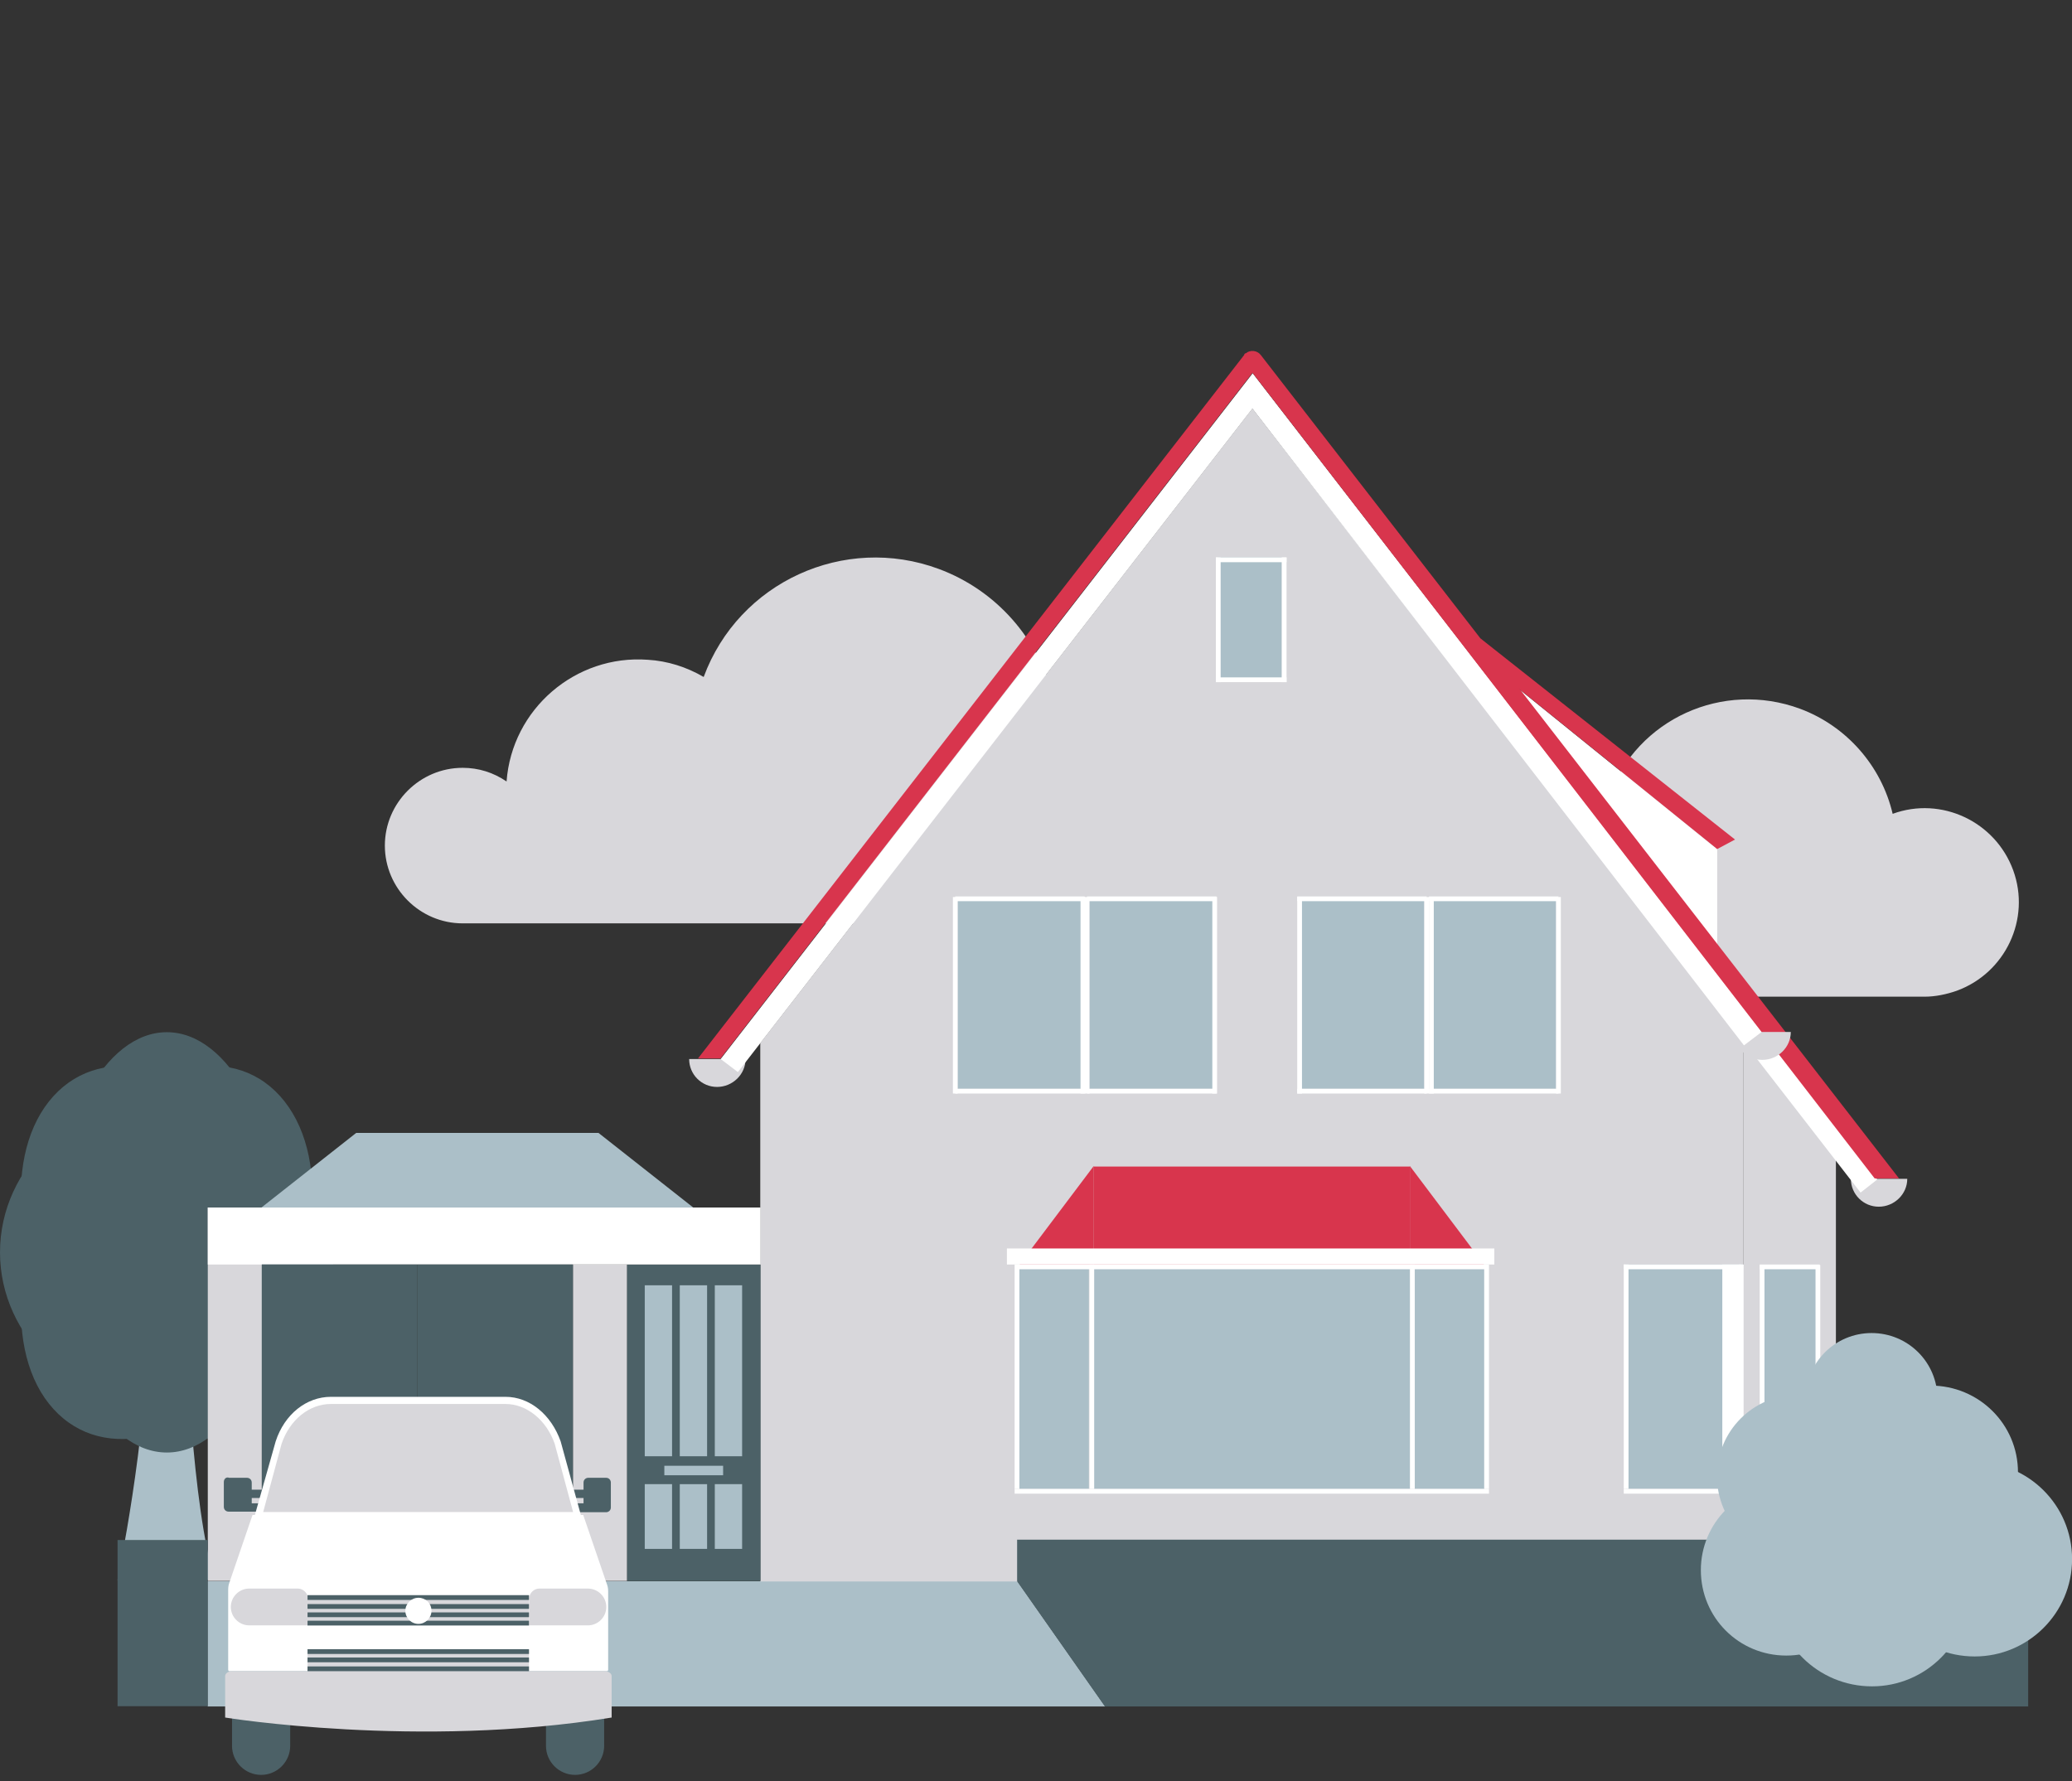 <?xml version="1.0" encoding="utf-8"?>
<!-- Generator: Adobe Illustrator 20.0.0, SVG Export Plug-In . SVG Version: 6.00 Build 0)  -->
<svg version="1.1" id="Group_338" xmlns="http://www.w3.org/2000/svg" xmlns:xlink="http://www.w3.org/1999/xlink" x="0px" y="0px"
	 viewBox="0 0 349 300" style="enable-background:new 0 0 349 300;" xml:space="preserve">
<rect x="0" y="0" width="349" height="300" fill="#333333" stroke="none"/>
<style type="text/css">
	.st0{clip-path:url(#SVGID_2_);}
	.st1{fill:#D8D7DB;}
	.st2{fill:#FFFFFF;}
	.st3{clip-path:url(#SVGID_4_);}
	.st4{fill:#ABBFC8;}
	.st5{fill:#D8354D;}
	.st6{clip-path:url(#SVGID_6_);}
	.st7{fill:#4C6167;}
	.st8{clip-path:url(#SVGID_8_);}
	.st9{clip-path:url(#SVGID_10_);}
	.st10{clip-path:url(#SVGID_12_);}
	.st11{clip-path:url(#SVGID_14_);}
	.st12{clip-path:url(#SVGID_16_);}
	.st13{clip-path:url(#SVGID_18_);}
</style>
<g>
	<defs>
		<rect id="SVGID_1_" y="59" width="349" height="239.9"/>
	</defs>
	<clipPath id="SVGID_2_">
		<use xlink:href="#SVGID_1_"  style="overflow:visible;"/>
	</clipPath>
	<g id="Group_132" transform="translate(0 0)" class="st0">
		<g id="Group_131" transform="translate(227.392 58.786)">
			<path id="Path_194" class="st1" d="M10.6,87.8c2.2,0,4.3,0.6,6,1.9C17.4,79.7,26.1,72.3,36,73c2.7,0.2,5.3,1,7.6,2.3
				c4.8-13,19.2-19.5,32.2-14.7c7.8,2.9,13.7,9.6,15.6,17.7c8.2-3,17.3,1.3,20.3,9.5c3,8.2-1.3,17.3-9.5,20.3c-1.7,0.6-3.6,1-5.4,1
				H10.6C4.8,109.1,0,104.3,0,98.4C0,92.6,4.8,87.8,10.6,87.8"/>
		</g>
	</g>
</g>
<g id="Group_133" transform="translate(251.741 53.653)">
	<path id="Path_196" class="st2" d="M0,59.1l37.5,30.3v16.5L0,59.1z"/>
</g>
<g>
	<defs>
		<rect id="SVGID_3_" y="59" width="349" height="239.9"/>
	</defs>
	<clipPath id="SVGID_4_">
		<use xlink:href="#SVGID_3_"  style="overflow:visible;"/>
	</clipPath>
	<g id="Group_135" transform="translate(0 0)" class="st3">
		<g id="Group_134" transform="translate(19.799 165.229)">
			<path id="Path_197" class="st4" d="M0,100.9c0,0,5-24,5-41.9h6.5c0,0,1,29.8,4.9,41.9H0z"/>
		</g>
	</g>
</g>
<g id="Group_136" transform="translate(249.337 48.416)">
	<path id="Path_199" class="st5" d="M2.4,64.3L0,59.1L42.9,93l-3,1.6L2.4,64.3z"/>
</g>
<g>
	<defs>
		<rect id="SVGID_5_" y="59" width="349" height="239.9"/>
	</defs>
	<clipPath id="SVGID_6_">
		<use xlink:href="#SVGID_5_"  style="overflow:visible;"/>
	</clipPath>
	<g id="Group_141" transform="translate(0 0)" class="st6">
		<g id="Group_137" transform="translate(9.101 114.769)">
			<path id="Path_200" class="st7" d="M38,94.5c0,19.6-8.5,35.4-19,35.4S0,114.1,0,94.5s8.5-35.4,19-35.4S38,74.9,38,94.5"/>
		</g>
		<g id="Group_138" transform="translate(0.001 125.745)">
			<path id="Path_201" class="st7" d="M56.2,85.2c0,14.4-12.6,26.1-28.1,26.1S0,99.6,0,85.2s12.6-26.1,28.1-26.1
				S56.2,70.7,56.2,85.2"/>
		</g>
		<g id="Group_139" transform="translate(3.537 120.439)">
			<path id="Path_202" class="st7" d="M44.4,65.1c8,10.2,5.5,29.8-5.4,43.9s-26.3,17.1-34.3,7S-0.8,86,10.1,72S36.4,54.9,44.4,65.1"
				/>
		</g>
		<g id="Group_140" transform="translate(3.537 120.44)">
			<path id="Path_203" class="st7" d="M44.4,115.9c-8,10.2-23.3,7.1-34.3-7S-3.3,75.2,4.7,65.1S28,58,39,72S52.4,105.7,44.4,115.9"
				/>
		</g>
	</g>
</g>
<g id="Group_142" transform="translate(34.956 207.246)">
	<path id="Path_205" class="st4" d="M0,80.2h151.2l-14.8-21.1H0V80.2z"/>
</g>
<g id="Group_143" transform="translate(128.057 9.698)">
	<path id="Path_206" class="st1" d="M82.9,59.1L0,166v90.7h165.6v-90.7l-22.4-29.1L82.9,59.1z"/>
</g>
<path id="Path_207" class="st4" d="M273.8,250.8h19.8V213h-19.8V250.8z"/>
<g>
	<defs>
		<rect id="SVGID_7_" y="59" width="349" height="239.9"/>
	</defs>
	<clipPath id="SVGID_8_">
		<use xlink:href="#SVGID_7_"  style="overflow:visible;"/>
	</clipPath>
	<g id="Group_146" transform="translate(0 0)" class="st8">
		<g id="Group_144" transform="translate(311.753 139.463)">
			<path id="Path_208" class="st1" d="M4.7,63.8L4.7,63.8c-2.6,0-4.7-2.1-4.7-4.7h9.5C9.5,61.7,7.3,63.8,4.7,63.8"/>
		</g>
		<g id="Group_145" transform="translate(116.078 119.289)">
			<path id="Path_209" class="st1" d="M4.7,63.8L4.7,63.8c-2.6,0-4.7-2.1-4.7-4.7h9.5C9.5,61.7,7.3,63.8,4.7,63.8"/>
		</g>
	</g>
</g>
<g id="Group_147" transform="translate(293.634 114.635)">
	<path id="Path_211" class="st1" d="M15.6,151.7H0V59.1l15.6,19.2V151.7z"/>
</g>
<path id="Path_212" class="st7" d="M128.1,266.3h-22.5V213h22.5V266.3z"/>
<path id="Path_213" class="st1" d="M35,203.4h9.1v62.9H35V203.4z"/>
<path id="Path_214" class="st1" d="M96.5,213h9.1v53.3h-9.1V213z"/>
<path id="Path_215" class="st2" d="M290.1,213h3.2v38.2h-3.2V213z"/>
<g>
	<defs>
		<rect id="SVGID_9_" y="59" width="349" height="239.9"/>
	</defs>
	<clipPath id="SVGID_10_">
		<use xlink:href="#SVGID_9_"  style="overflow:visible;"/>
	</clipPath>
	<g id="Group_149" transform="translate(0 0)" class="st9">
		<g id="Group_148" transform="translate(64.824 34.835)">
			<path id="Path_216" class="st1" d="M13.1,94.5c2.7,0,5.2,0.8,7.4,2.3c0.9-12.2,11.6-21.4,23.8-20.5c3.3,0.2,6.5,1.2,9.4,2.9
				c5.9-16,23.7-24.1,39.6-18.2c9.7,3.6,16.9,11.8,19.3,21.8c10.1-3.7,21.3,1.5,25,11.7c3.7,10.1-1.5,21.3-11.7,25
				c-2.1,0.8-4.4,1.2-6.7,1.2H13.1c-7.2,0-13.1-5.9-13.1-13.1S5.9,94.5,13.1,94.5"/>
		</g>
	</g>
</g>
<g id="Group_150" transform="translate(44.002 131.829)">
	<path id="Path_218" class="st4" d="M72.8,71.6H0l16-12.6h40.8L72.8,71.6z"/>
</g>
<path id="Path_219" class="st4" d="M184.2,250.8h53.3v-37.4h-53.3V250.8z"/>
<path id="Path_220" class="st4" d="M238.2,250.8H250v-37.4h-11.7V250.8z"/>
<path id="Path_221" class="st4" d="M171.7,250.8h11.7v-37.4h-11.7V250.8z"/>
<path id="Path_222" class="st4" d="M108.6,245.3h4.6v-28.8h-4.6V245.3z"/>
<path id="Path_223" class="st4" d="M114.5,245.3h4.6v-28.8h-4.6V245.3z"/>
<path id="Path_224" class="st4" d="M120.4,245.3h4.6v-28.8h-4.6V245.3z"/>
<path id="Path_225" class="st4" d="M108.6,260.9h4.6V250h-4.6V260.9z"/>
<path id="Path_226" class="st4" d="M114.5,260.9h4.6V250h-4.6V260.9z"/>
<path id="Path_227" class="st4" d="M120.4,260.9h4.6V250h-4.6V260.9z"/>
<path id="Path_228" class="st5" d="M184.2,213h53.3v-16.5h-53.3V213z"/>
<g id="Group_151" transform="translate(237.476 137.413)">
	<path id="Path_229" class="st5" d="M0,75.6h12.5L0,59V75.6z"/>
</g>
<g id="Group_152" transform="translate(171.72 137.413)">
	<path id="Path_230" class="st5" d="M0,75.6h12.5V59L0,75.6z"/>
</g>
<path id="Path_231" class="st2" d="M237.5,250.8h0.8V213h-0.8V250.8z"/>
<path id="Path_232" class="st2" d="M171.1,213.8h79.2V213h-79.2V213.8z"/>
<path id="Path_233" class="st2" d="M170.9,251.6h79.9v-0.8h-79.9V251.6z"/>
<path id="Path_234" class="st2" d="M273.5,251.6h20.1v-0.8h-20.1V251.6z"/>
<path id="Path_235" class="st2" d="M273.5,213.8h20.1V213h-20.1V213.8z"/>
<path id="Path_236" class="st2" d="M250,250.8h0.8V213H250V250.8z"/>
<path id="Path_237" class="st2" d="M292.9,250.8h0.8V213h-0.8V250.8z"/>
<path id="Path_238" class="st2" d="M273.5,250.8h0.8V213h-0.8V250.8z"/>
<path id="Path_239" class="st4" d="M241.1,183.4h21v-31.8h-21V183.4z"/>
<path id="Path_240" class="st2" d="M170.9,250.8h0.8V213h-0.8V250.8z"/>
<path id="Path_241" class="st2" d="M183.5,250.8h0.8V213h-0.8V250.8z"/>
<path id="Path_242" class="st2" d="M251.7,210.3h-82.1v2.7h82.1L251.7,210.3z"/>
<path id="Path_243" class="st2" d="M128.1,203.4H35v9.6h93.1V203.4z"/>
<path id="Path_244" class="st7" d="M70.3,266.3H44.1V213h26.2V266.3z"/>
<path id="Path_245" class="st7" d="M96.5,266.3H70.3V213h26.2V266.3z"/>
<path id="Path_246" class="st4" d="M111.9,248.5h9.9v-1.6h-9.9V248.5z"/>
<g id="Group_153" transform="translate(121.386 3.786)">
	<path id="Path_247" class="st2" d="M194.8,194.9L89.6,59.1L0,174.6l2.9,2.2L89.6,65l102.4,132.1L194.8,194.9z"/>
</g>
<path id="Path_248" class="st4" d="M296.8,264.1h9.6v-51h-9.6V264.1z"/>
<path id="Path_249" class="st2" d="M296.4,264.1h10.1v-0.8h-10.1V264.1z"/>
<path id="Path_250" class="st2" d="M296.4,213.8h10.1V213h-10.1V213.8z"/>
<path id="Path_251" class="st2" d="M305.8,264.1h0.8v-51h-0.8V264.1z"/>
<path id="Path_252" class="st2" d="M296.4,264.1h0.8v-51h-0.8V264.1z"/>
<path id="Path_253" class="st4" d="M205.2,114.5h10.7V93.9h-10.7V114.5z"/>
<path id="Path_254" class="st2" d="M204.8,114.9h11.9v-0.8h-11.9V114.9z"/>
<path id="Path_255" class="st2" d="M204.8,94.7h11.9v-0.8h-11.9V94.7z"/>
<path id="Path_256" class="st2" d="M215.9,114.9h0.8v-21h-0.8V114.9z"/>
<path id="Path_257" class="st2" d="M204.8,114.9h0.8v-21h-0.8V114.9z"/>
<g>
	<defs>
		<rect id="SVGID_11_" y="59" width="349" height="239.9"/>
	</defs>
	<clipPath id="SVGID_12_">
		<use xlink:href="#SVGID_11_"  style="overflow:visible;"/>
	</clipPath>
	<g id="Group_156" transform="translate(0 0)" class="st10">
		<g id="Group_154" transform="translate(117.561 0)">
			<path id="Path_258" class="st5" d="M92,59.8L0,178.3h3.8h0L93.4,62.8l104.8,135.7h4.1L94.8,59.8c-0.6-0.8-1.8-0.9-2.5-0.3
				C92.2,59.5,92,59.6,92,59.8"/>
		</g>
		<g id="Group_155" transform="translate(292.135 114.731)">
			<path id="Path_259" class="st1" d="M4.7,63.8L4.7,63.8c-2.6,0-4.7-2.1-4.7-4.7h9.5C9.5,61.7,7.3,63.8,4.7,63.8"/>
		</g>
	</g>
</g>
<g id="Group_157" transform="translate(210.946 3.787)">
	<path id="Path_261" class="st2" d="M0,65l82.8,107.3l2.9-2.2L0,59.1"/>
</g>
<path id="Path_262" class="st2" d="M240.7,151.8h21.8v-0.8h-21.8V151.8z"/>
<path id="Path_263" class="st2" d="M262.1,184.2h0.8v-33.1h-0.8V184.2z"/>
<path id="Path_264" class="st2" d="M240.7,184.2h0.8v-33.1h-0.8V184.2z"/>
<path id="Path_265" class="st2" d="M240.7,184.2h21.8v-0.8h-21.8V184.2z"/>
<path id="Path_266" class="st4" d="M218.9,183.4h21v-31.8h-21V183.4z"/>
<path id="Path_267" class="st2" d="M218.5,151.8h21.8v-0.8h-21.8V151.8z"/>
<path id="Path_268" class="st2" d="M239.9,184.2h0.8v-33.1h-0.8L239.9,184.2z"/>
<path id="Path_269" class="st2" d="M218.5,184.2h0.8v-33.1h-0.8V184.2z"/>
<path id="Path_270" class="st2" d="M218.5,184.2h21.8v-0.8h-21.8V184.2z"/>
<path id="Path_271" class="st4" d="M182.3,183.4h-21v-31.8h21L182.3,183.4z"/>
<path id="Path_272" class="st2" d="M160.9,151.8h21.8v-0.8h-21.8V151.8z"/>
<path id="Path_273" class="st2" d="M160.5,184.2h0.8v-33.1h-0.8V184.2z"/>
<path id="Path_274" class="st2" d="M182,184.2h0.8v-33.1H182V184.2z"/>
<path id="Path_275" class="st2" d="M160.9,184.2h21.8v-0.8h-21.8V184.2z"/>
<path id="Path_276" class="st4" d="M204.5,183.4h-21v-31.8h21V183.4z"/>
<path id="Path_277" class="st2" d="M183.1,151.8h21.8v-0.8h-21.8L183.1,151.8z"/>
<path id="Path_278" class="st2" d="M182.7,184.2h0.8v-33.1h-0.8V184.2z"/>
<path id="Path_279" class="st2" d="M204.2,184.2h0.8v-33.1h-0.8V184.2z"/>
<path id="Path_280" class="st2" d="M183.1,184.2h21.8v-0.8h-21.8L183.1,184.2z"/>
<g>
	<defs>
		<rect id="SVGID_13_" y="59" width="349" height="239.9"/>
	</defs>
	<clipPath id="SVGID_14_">
		<use xlink:href="#SVGID_13_"  style="overflow:visible;"/>
	</clipPath>
	<g id="Group_166" transform="translate(0 0)" class="st11">
		<g id="Group_158" transform="translate(37.701 189.727)">
			<path id="Path_281" class="st7" d="M7.2,63.5H4.7v-0.9h2.5c0.4,0,0.7-0.3,0.7-0.7s-0.3-0.7-0.7-0.7H4.7v-1.2
				c0-0.5-0.4-0.8-0.8-0.8c0,0,0,0,0,0h-3C0.4,59,0,59.4,0,59.9c0,0,0,0,0,0v4.2c0,0.5,0.4,0.8,0.8,0.8l0,0h6.4
				c0.4,0,0.7-0.3,0.7-0.7C7.9,63.8,7.6,63.5,7.2,63.5"/>
		</g>
		<g id="Group_159" transform="translate(95.089 189.727)">
			<path id="Path_282" class="st7" d="M0.7,63.5h2.5v-0.9H0.7c-0.4,0-0.7-0.3-0.7-0.7c0-0.4,0.3-0.7,0.7-0.7h2.5v-1.2
				c0-0.5,0.4-0.8,0.8-0.8c0,0,0,0,0,0h3c0.5,0,0.8,0.4,0.8,0.8c0,0,0,0,0,0v4.2c0,0.5-0.4,0.8-0.8,0.8l0,0H0.7
				c-0.4,0-0.7-0.3-0.7-0.7C0,63.8,0.3,63.5,0.7,63.5"/>
		</g>
		<g id="Group_160" transform="translate(39.081 228.37)">
			<path id="Path_283" class="st7" d="M4.9,70.6L4.9,70.6c-2.7,0-4.9-2.2-4.9-4.9v-6.6h9.8v6.6C9.8,68.4,7.6,70.6,4.9,70.6"/>
		</g>
		<g id="Group_161" transform="translate(91.962 228.37)">
			<path id="Path_284" class="st7" d="M4.9,70.6L4.9,70.6c-2.7,0-4.9-2.2-4.9-4.9v-6.6h9.8v6.6C9.8,68.4,7.6,70.6,4.9,70.6"/>
		</g>
		<g id="Group_162" transform="translate(38.434 176.288)">
			<path id="Path_285" class="st2" d="M63.7,90.3l-3.9-11.4h-0.4L56,66.5c-1.6-4.5-5.2-7.5-9.3-7.5H17.3c-4.1,0-7.8,2.9-9.3,7.5
				L4.5,78.9H4.1L0.2,90.3C0,90.8,0,91.3,0,91.7V105c0,0.1,0.1,0.2,0.2,0.2c0,0,0,0,0,0h63.6c0.1,0,0.2-0.1,0.2-0.2c0,0,0,0,0,0
				V91.7C64,91.2,63.9,90.8,63.7,90.3"/>
		</g>
		<g id="Group_163" transform="translate(44.33 177.393)">
			<path id="Path_286" class="st1" d="M52.2,77.3H0l3.1-11.5c1.4-4.1,4.7-6.7,8.3-6.7h29.4c3.6,0,6.9,2.7,8.3,6.7L52.2,77.3z"/>
		</g>
		<g id="Group_164" transform="translate(38.878 208.585)">
			<path id="Path_287" class="st1" d="M12.9,65.2H3.1c-1.7,0-3.1-1.4-3.1-3.1c0,0,0,0,0,0c0-1.7,1.4-3.1,3.1-3.1h8.2
				c0.9,0,1.7,0.8,1.7,1.7V65.2z"/>
		</g>
		<g id="Group_165" transform="translate(89.124 208.585)">
			<path id="Path_288" class="st1" d="M9.9,65.2H0v-4.5c0-0.9,0.8-1.7,1.7-1.7h8.2c1.7,0,3.1,1.4,3.1,3.1
				C13,63.8,11.6,65.2,9.9,65.2C9.9,65.2,9.9,65.2,9.9,65.2"/>
		</g>
	</g>
</g>
<path id="Path_290" class="st1" d="M89.1,273.8H51.8v-5.1h37.3V273.8z"/>
<path id="Path_291" class="st7" d="M51.8,272.4h37.3v-0.8H51.8V272.4z"/>
<path id="Path_292" class="st7" d="M51.8,273.8h37.3v-0.8H51.8V273.8z"/>
<path id="Path_293" class="st7" d="M51.8,271h37.3v-0.8H51.8V271z"/>
<path id="Path_294" class="st7" d="M51.8,269.5h37.3v-0.8H51.8V269.5z"/>
<g>
	<defs>
		<rect id="SVGID_15_" y="59" width="349" height="239.9"/>
	</defs>
	<clipPath id="SVGID_16_">
		<use xlink:href="#SVGID_15_"  style="overflow:visible;"/>
	</clipPath>
	<g id="Group_169" transform="translate(0 0)" class="st12">
		<g id="Group_167" transform="translate(37.924 222.411)">
			<path id="Path_295" class="st1" d="M1.1,59.1c-0.6,0-1.1,0.4-1.1,0.8v7c0,0,32.6,5.3,65.1,0v-7c0-0.4-0.5-0.8-1.1-0.8H1.1z"/>
		</g>
		<g id="Group_168" transform="translate(68.275 210.037)">
			<path id="Path_296" class="st2" d="M4.4,61.3c0,1.2-1,2.2-2.2,2.2l0,0c-1.2,0-2.2-1-2.2-2.2l0,0c0-1.2,1-2.2,2.2-2.2l0,0
				C3.4,59.1,4.4,60,4.4,61.3L4.4,61.3"/>
		</g>
	</g>
</g>
<path id="Path_298" class="st1" d="M89.1,281.5H51.8v-3.6h37.3V281.5z"/>
<path id="Path_299" class="st7" d="M51.8,280h37.3v-0.8H51.8V280z"/>
<path id="Path_300" class="st7" d="M51.8,281.5h37.3v-0.8H51.8V281.5z"/>
<path id="Path_301" class="st7" d="M51.8,278.6h37.3v-0.8H51.8V278.6z"/>
<g id="Group_170" transform="translate(171.32 200.35)">
	<path id="Path_302" class="st7" d="M123.7,63.7v-4.7H0V66l14.8,21.1h155.5V63.7H123.7z"/>
</g>
<g>
	<defs>
		<rect id="SVGID_17_" y="59" width="349" height="239.9"/>
	</defs>
	<clipPath id="SVGID_18_">
		<use xlink:href="#SVGID_17_"  style="overflow:visible;"/>
	</clipPath>
	<g id="Group_177" transform="translate(0 0)" class="st13">
		<g id="Group_171" transform="translate(286.485 191.072)">
			<path id="Path_303" class="st4" d="M28.8,73.4c0,7.9-6.4,14.4-14.4,14.4c0,0,0,0,0,0C6.4,87.8,0,81.4,0,73.4c0,0,0,0,0,0
				c0-7.9,6.4-14.4,14.4-14.4c0,0,0,0,0,0C22.3,59.1,28.8,65.5,28.8,73.4"/>
		</g>
		<g id="Group_172" transform="translate(289.199 175.939)">
			<path id="Path_304" class="st4" d="M27.3,72.7c0,7.5-6.1,13.7-13.7,13.7C6.1,86.4,0,80.3,0,72.7c0,0,0,0,0,0
				c0-7.6,6.1-13.7,13.7-13.7c0,0,0,0,0,0C21.2,59.1,27.3,65.2,27.3,72.7"/>
		</g>
		<g id="Group_173" transform="translate(310.6 174.295)">
			<path id="Path_305" class="st4" d="M29.3,73.7c0,8.1-6.5,14.6-14.6,14.6c0,0,0,0,0,0C6.5,88.3,0,81.8,0,73.7c0,0,0,0,0,0
				c0-8.1,6.5-14.6,14.6-14.6c0,0,0,0,0,0C22.7,59.1,29.3,65.6,29.3,73.7C29.3,73.7,29.3,73.7,29.3,73.7"/>
		</g>
		<g id="Group_174" transform="translate(316.113 187.122)">
			<path id="Path_306" class="st4" d="M32.9,75.5c0,9.1-7.4,16.4-16.4,16.4C7.4,91.9,0,84.6,0,75.5c0-9.1,7.4-16.4,16.4-16.4
				C25.5,59.1,32.9,66.4,32.9,75.5C32.9,75.5,32.9,75.5,32.9,75.5"/>
		</g>
		<g id="Group_175" transform="translate(298.821 192.158)">
			<path id="Path_307" class="st4" d="M32.9,75.5c0,9.1-7.4,16.4-16.4,16.4C7.4,91.9,0,84.6,0,75.5c0-9.1,7.4-16.4,16.4-16.4
				C25.5,59.1,32.9,66.4,32.9,75.5C32.9,75.5,32.9,75.5,32.9,75.5"/>
		</g>
		<g id="Group_176" transform="translate(304.147 165.444)">
			<path id="Path_308" class="st4" d="M22.2,70.2c0,6.1-5,11.1-11.1,11.1l0,0C5,81.3,0,76.3,0,70.2l0,0C0,64,5,59.1,11.1,59.1l0,0
				C17.2,59.1,22.2,64,22.2,70.2L22.2,70.2"/>
		</g>
	</g>
</g>
<path id="Path_310" class="st7" d="M19.8,259.4H35v28H19.8V259.4z"/>
</svg>
